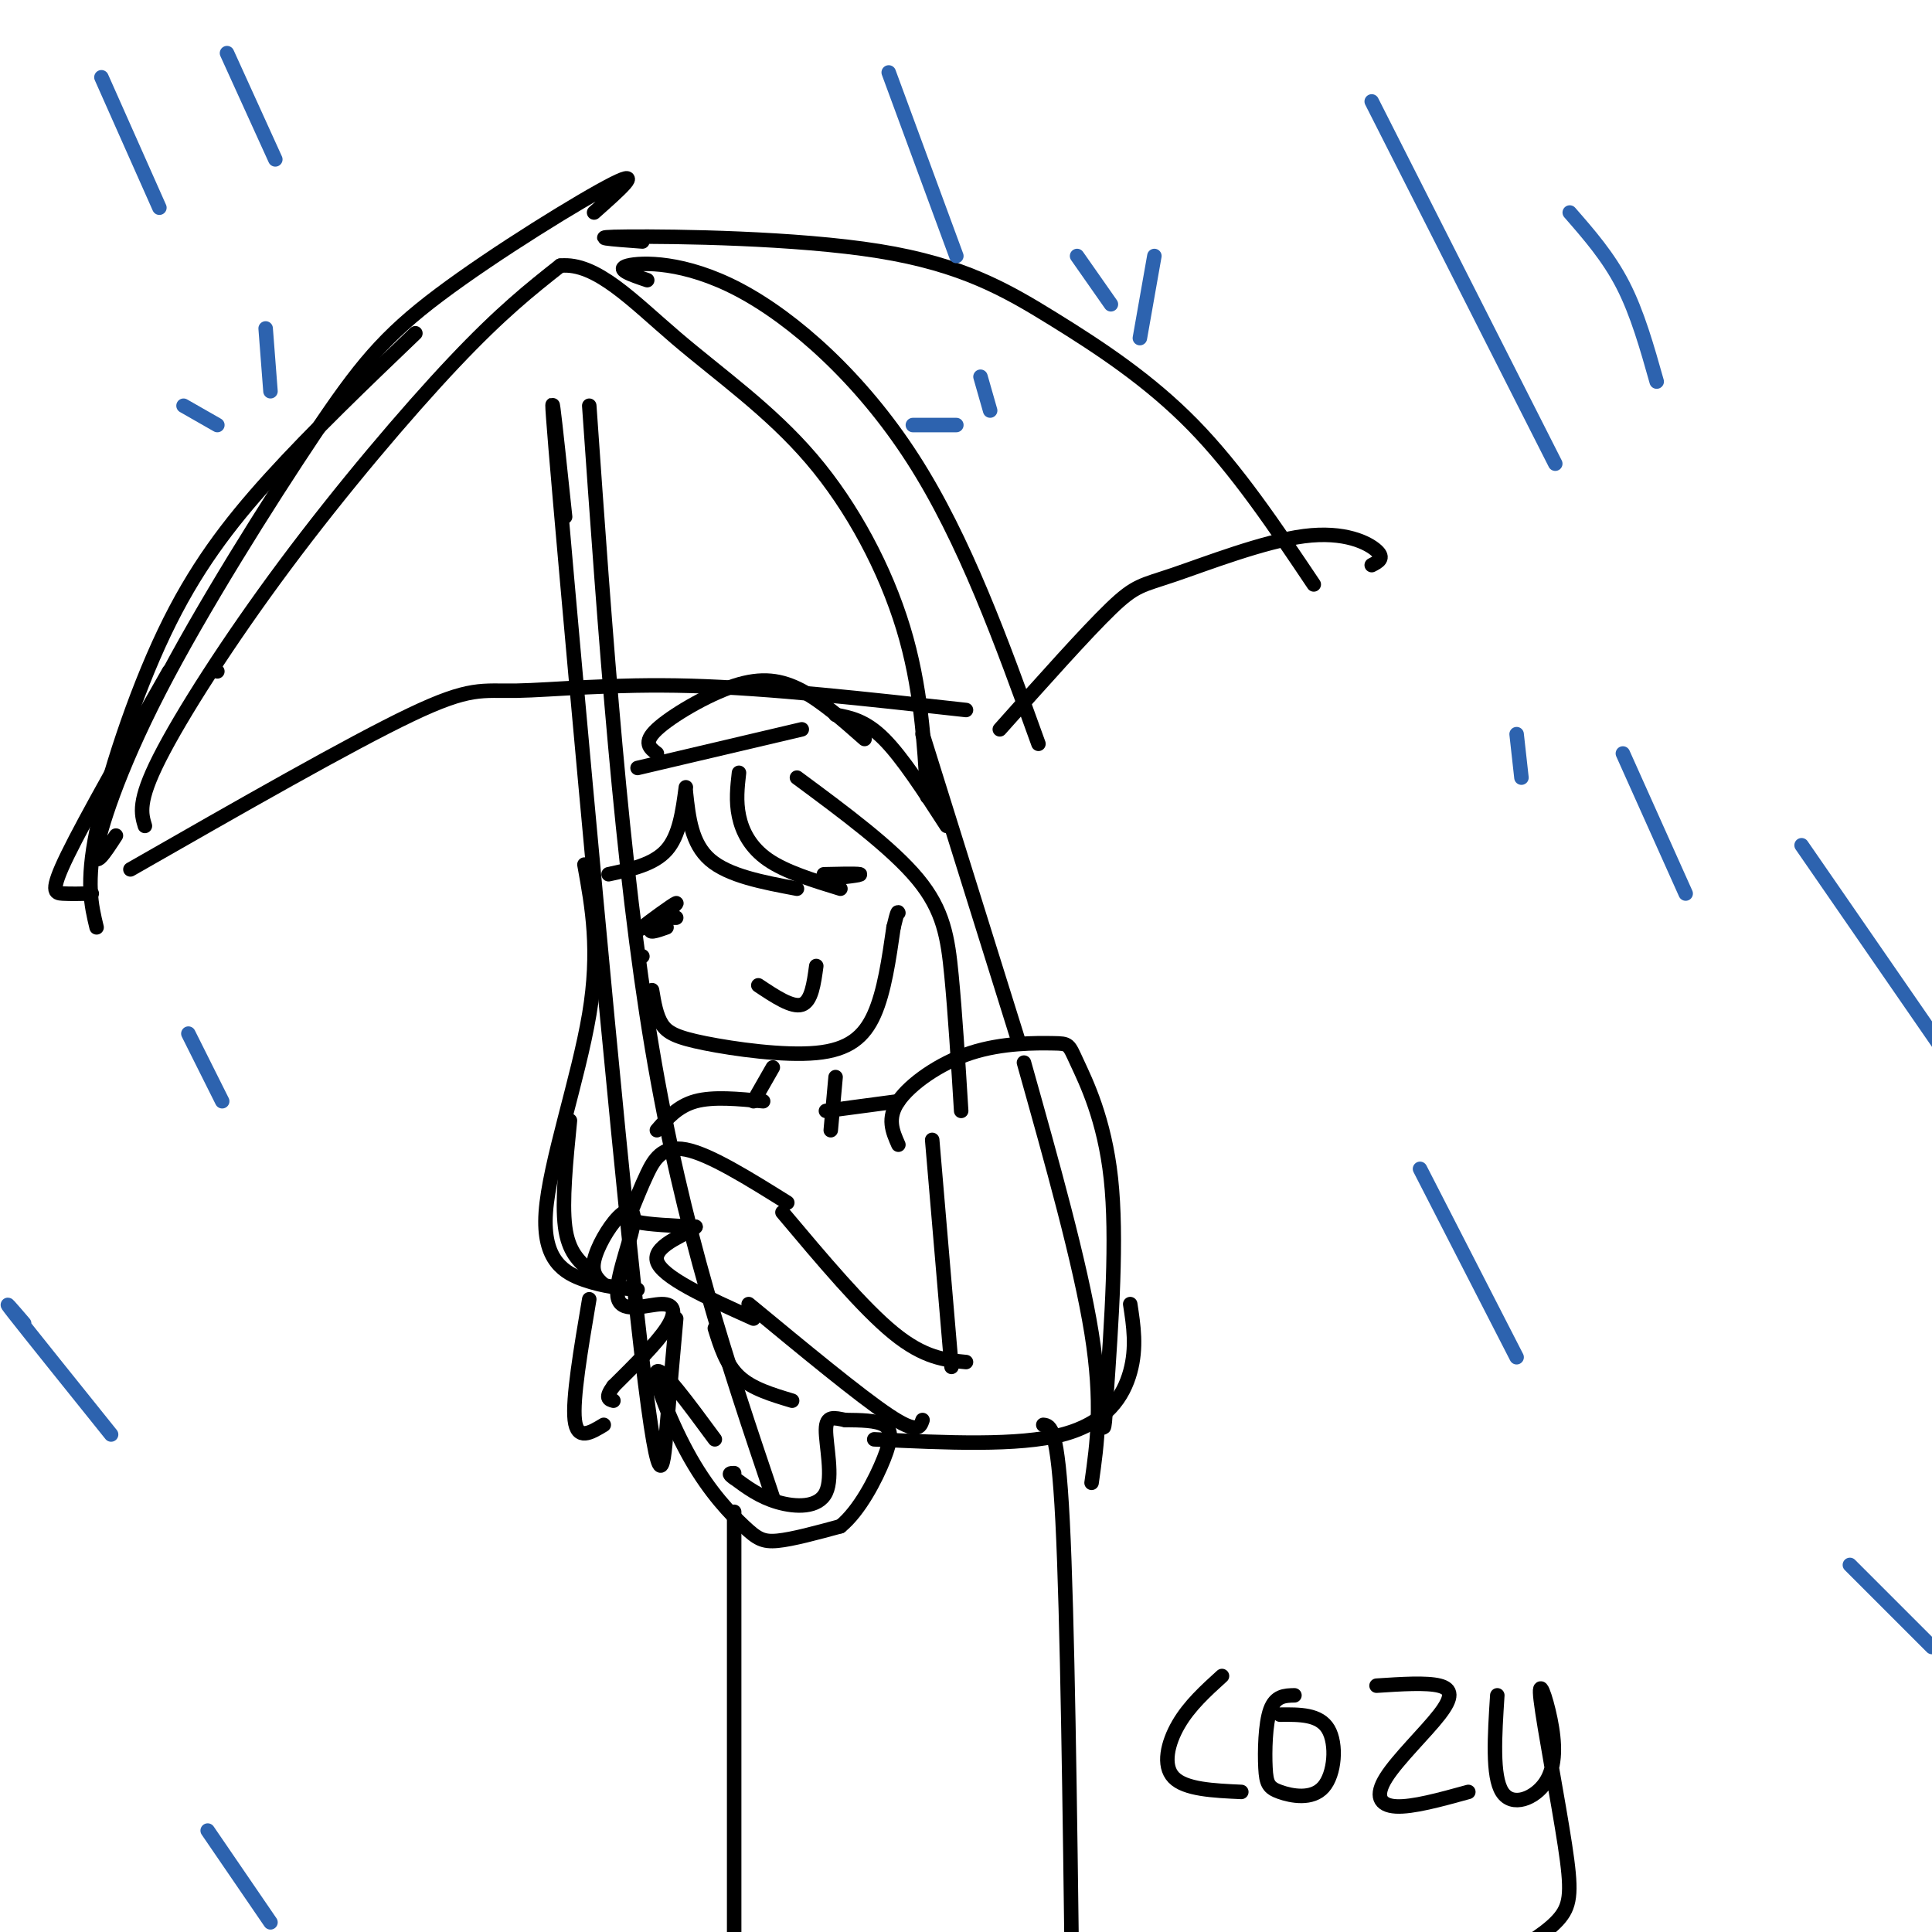 <svg viewBox='0 0 400 400' version='1.1' xmlns='http://www.w3.org/2000/svg' xmlns:xlink='http://www.w3.org/1999/xlink'><g fill='none' stroke='rgb(0,0,0)' stroke-width='3' stroke-linecap='round' stroke-linejoin='round'><path d='M117,107c-2.065,-19.560 -4.131,-39.119 -1,-3c3.131,36.119 11.458,127.917 16,169c4.542,41.083 5.298,31.452 6,23c0.702,-8.452 1.351,-15.726 2,-23'/><path d='M122,84c3.333,47.667 6.667,95.333 13,133c6.333,37.667 15.667,65.333 25,93'/><path d='M24,173c-2.324,3.581 -4.649,7.162 -4,3c0.649,-4.162 4.271,-16.065 13,-33c8.729,-16.935 22.567,-38.900 32,-53c9.433,-14.100 14.463,-20.335 26,-29c11.537,-8.665 29.582,-19.762 36,-23c6.418,-3.238 1.209,1.381 -4,6'/><path d='M30,171c-0.762,-2.524 -1.524,-5.048 3,-14c4.524,-8.952 14.333,-24.333 26,-40c11.667,-15.667 25.190,-31.619 35,-42c9.810,-10.381 15.905,-15.190 22,-20'/><path d='M116,55c7.429,-0.766 15.002,7.321 24,15c8.998,7.679 19.423,14.952 28,25c8.577,10.048 15.308,22.871 19,35c3.692,12.129 4.346,23.565 5,35'/><path d='M134,58c-3.375,-1.143 -6.750,-2.286 -4,-3c2.750,-0.714 11.625,-1.000 23,5c11.375,6.000 25.250,18.286 36,35c10.750,16.714 18.375,37.857 26,59'/><path d='M133,50c-6.257,-0.461 -12.514,-0.922 -3,-1c9.514,-0.078 34.797,0.226 52,3c17.203,2.774 26.324,8.016 36,14c9.676,5.984 19.907,12.710 29,22c9.093,9.290 17.046,21.145 25,33'/><path d='M27,180c22.756,-13.018 45.512,-26.036 58,-32c12.488,-5.964 14.708,-4.875 22,-5c7.292,-0.125 19.655,-1.464 36,-1c16.345,0.464 36.673,2.732 57,5'/><path d='M207,151c8.946,-10.035 17.892,-20.070 23,-25c5.108,-4.930 6.380,-4.754 13,-7c6.620,-2.246 18.590,-6.912 27,-8c8.410,-1.088 13.260,1.404 15,3c1.740,1.596 0.370,2.298 -1,3'/><path d='M86,69c-10.607,10.161 -21.214,20.321 -30,30c-8.786,9.679 -15.750,18.875 -22,32c-6.250,13.125 -11.786,30.179 -14,41c-2.214,10.821 -1.107,15.411 0,20'/><path d='M45,139c0.000,0.000 0.000,0.000 0,0'/><path d='M35,139c-8.622,15.156 -17.244,30.311 -21,38c-3.756,7.689 -2.644,7.911 -1,8c1.644,0.089 3.822,0.044 6,0'/><path d='M163,249c-8.049,-5.026 -16.099,-10.051 -21,-11c-4.901,-0.949 -6.654,2.179 -8,5c-1.346,2.821 -2.285,5.337 -3,7c-0.715,1.663 -1.204,2.475 1,3c2.204,0.525 7.102,0.762 12,1'/><path d='M144,254c-0.800,1.178 -8.800,3.622 -8,7c0.800,3.378 10.400,7.689 20,12'/><path d='M162,251c8.333,9.917 16.667,19.833 23,25c6.333,5.167 10.667,5.583 15,6'/><path d='M186,237c-1.208,-2.733 -2.416,-5.466 0,-9c2.416,-3.534 8.457,-7.870 15,-10c6.543,-2.130 13.589,-2.056 17,-2c3.411,0.056 3.188,0.092 5,4c1.812,3.908 5.661,11.688 7,24c1.339,12.312 0.170,29.156 -1,46'/><path d='M229,290c-0.333,8.167 -0.667,5.583 -1,3'/><path d='M193,236c0.000,0.000 4.000,47.000 4,47'/><path d='M234,270c0.689,4.489 1.378,8.978 0,14c-1.378,5.022 -4.822,10.578 -14,13c-9.178,2.422 -24.089,1.711 -39,1'/><path d='M148,275c1.167,3.750 2.333,7.500 5,10c2.667,2.500 6.833,3.750 11,5'/><path d='M157,204c3.500,2.333 7.000,4.667 9,4c2.000,-0.667 2.500,-4.333 3,-8'/><path d='M140,190c0.000,0.000 -2.000,0.000 -2,0'/><path d='M171,182c3.800,-0.422 7.600,-0.844 7,-1c-0.600,-0.156 -5.600,-0.044 -7,0c-1.400,0.044 0.800,0.022 3,0'/><path d='M138,192c-2.071,0.732 -4.143,1.464 -3,0c1.143,-1.464 5.500,-5.125 5,-5c-0.500,0.125 -5.857,4.036 -7,5c-1.143,0.964 1.929,-1.018 5,-3'/><path d='M142,164c0.583,5.333 1.167,10.667 5,14c3.833,3.333 10.917,4.667 18,6'/><path d='M153,160c-0.333,2.933 -0.667,5.867 0,9c0.667,3.133 2.333,6.467 6,9c3.667,2.533 9.333,4.267 15,6'/><path d='M165,161c9.822,7.267 19.644,14.533 25,21c5.356,6.467 6.244,12.133 7,20c0.756,7.867 1.378,17.933 2,28'/><path d='M191,152c0.000,0.000 20.000,64.000 20,64'/><path d='M121,179c1.613,8.869 3.226,17.738 1,31c-2.226,13.262 -8.292,30.917 -9,41c-0.708,10.083 3.940,12.595 8,14c4.060,1.405 7.530,1.702 11,2'/><path d='M118,232c-0.833,8.417 -1.667,16.833 -1,22c0.667,5.167 2.833,7.083 5,9'/><path d='M125,266c-1.278,-1.155 -2.557,-2.309 -2,-5c0.557,-2.691 2.949,-6.918 5,-9c2.051,-2.082 3.762,-2.019 3,2c-0.762,4.019 -3.998,11.995 -3,15c0.998,3.005 6.230,1.040 9,1c2.770,-0.040 3.077,1.846 1,5c-2.077,3.154 -6.539,7.577 -11,12'/><path d='M127,287c-1.833,2.500 -0.917,2.750 0,3'/><path d='M122,269c-1.750,10.333 -3.500,20.667 -3,25c0.500,4.333 3.250,2.667 6,1'/><path d='M148,298c-5.566,-7.560 -11.132,-15.120 -12,-14c-0.868,1.120 2.963,10.919 7,18c4.037,7.081 8.279,11.445 11,14c2.721,2.555 3.920,3.301 7,3c3.080,-0.301 8.040,-1.651 13,-3'/><path d='M174,316c3.952,-3.226 7.333,-9.792 9,-14c1.667,-4.208 1.619,-6.060 0,-7c-1.619,-0.940 -4.810,-0.970 -8,-1'/><path d='M175,294c-2.274,-0.442 -3.960,-1.046 -4,2c-0.040,3.046 1.566,9.743 0,13c-1.566,3.257 -6.305,3.073 -10,2c-3.695,-1.073 -6.348,-3.037 -9,-5'/><path d='M152,306c-1.500,-1.000 -0.750,-1.000 0,-1'/><path d='M133,198c0.000,0.000 0.000,0.000 0,0'/><path d='M135,205c0.434,2.601 0.868,5.203 2,7c1.132,1.797 2.963,2.791 9,4c6.037,1.209 16.279,2.633 23,2c6.721,-0.633 9.920,-3.324 12,-8c2.080,-4.676 3.040,-11.338 4,-18'/><path d='M185,192c0.833,-3.500 0.917,-3.250 1,-3'/><path d='M142,163c-0.667,5.000 -1.333,10.000 -4,13c-2.667,3.000 -7.333,4.000 -12,5'/><path d='M132,159c0.000,0.000 34.000,-8.000 34,-8'/><path d='M136,156c-1.470,-1.125 -2.940,-2.250 0,-5c2.940,-2.750 10.292,-7.125 16,-9c5.708,-1.875 9.774,-1.250 14,1c4.226,2.250 8.613,6.125 13,10'/><path d='M173,148c3.083,0.583 6.167,1.167 10,5c3.833,3.833 8.417,10.917 13,18'/></g>
<g fill='none' stroke='rgb(45,99,175)' stroke-width='3' stroke-linecap='round' stroke-linejoin='round'><path d='M21,16c0.000,0.000 12.000,27.000 12,27'/><path d='M47,11c0.000,0.000 10.000,22.000 10,22'/><path d='M184,15c0.000,0.000 14.000,38.000 14,38'/><path d='M223,53c0.000,0.000 7.000,10.000 7,10'/><path d='M239,53c0.000,0.000 -3.000,17.000 -3,17'/><path d='M38,84c0.000,0.000 7.000,4.000 7,4'/><path d='M55,68c0.000,0.000 1.000,13.000 1,13'/><path d='M189,88c0.000,0.000 9.000,0.000 9,0'/><path d='M203,78c0.000,0.000 2.000,7.000 2,7'/><path d='M284,21c0.000,0.000 38.000,75.000 38,75'/><path d='M336,156c0.000,0.000 13.000,29.000 13,29'/><path d='M325,44c4.000,4.583 8.000,9.167 11,15c3.000,5.833 5.000,12.917 7,20'/><path d='M373,175c0.000,0.000 29.000,42.000 29,42'/><path d='M5,274c-2.500,-2.917 -5.000,-5.833 -2,-2c3.000,3.833 11.500,14.417 20,25'/><path d='M294,242c0.000,0.000 20.000,39.000 20,39'/><path d='M39,214c0.000,0.000 7.000,14.000 7,14'/><path d='M314,152c0.000,0.000 1.000,9.000 1,9'/><path d='M43,379c0.000,0.000 13.000,19.000 13,19'/><path d='M383,324c0.000,0.000 17.000,17.000 17,17'/></g>
<g fill='none' stroke='rgb(0,0,0)' stroke-width='3' stroke-linecap='round' stroke-linejoin='round'><path d='M155,270c11.500,9.500 23.000,19.000 29,23c6.000,4.000 6.500,2.500 7,1'/><path d='M212,220c5.833,20.750 11.667,41.500 14,56c2.333,14.500 1.167,22.750 0,31'/><path d='M186,228c0.000,0.000 -15.000,2.000 -15,2'/><path d='M160,221c0.000,0.000 -4.000,7.000 -4,7'/><path d='M173,223c0.000,0.000 -1.000,11.000 -1,11'/><path d='M158,228c-5.167,-0.500 -10.333,-1.000 -14,0c-3.667,1.000 -5.833,3.500 -8,6'/><path d='M152,313c0.000,0.000 0.000,97.000 0,97'/><path d='M216,295c1.500,0.167 3.000,0.333 4,20c1.000,19.667 1.500,58.833 2,98'/><path d='M253,347c-3.378,3.067 -6.756,6.133 -9,10c-2.244,3.867 -3.356,8.533 -1,11c2.356,2.467 8.178,2.733 14,3'/><path d='M268,351c-1.976,0.044 -3.951,0.089 -5,3c-1.049,2.911 -1.171,8.689 -1,12c0.171,3.311 0.633,4.156 3,5c2.367,0.844 6.637,1.689 9,-1c2.363,-2.689 2.818,-8.911 1,-12c-1.818,-3.089 -5.909,-3.044 -10,-3'/><path d='M285,349c5.169,-0.338 10.338,-0.676 13,0c2.662,0.676 2.817,2.367 0,6c-2.817,3.633 -8.604,9.209 -11,13c-2.396,3.791 -1.399,5.797 2,6c3.399,0.203 9.199,-1.399 15,-3'/><path d='M310,351c-0.540,8.375 -1.080,16.750 1,20c2.080,3.250 6.779,1.374 9,-2c2.221,-3.374 1.965,-8.247 1,-13c-0.965,-4.753 -2.640,-9.387 -2,-4c0.640,5.387 3.595,20.797 5,30c1.405,9.203 1.258,12.201 -1,15c-2.258,2.799 -6.629,5.400 -11,8'/><path d='M305,404c0.000,0.000 0.000,0.000 0,0'/></g>
</svg>